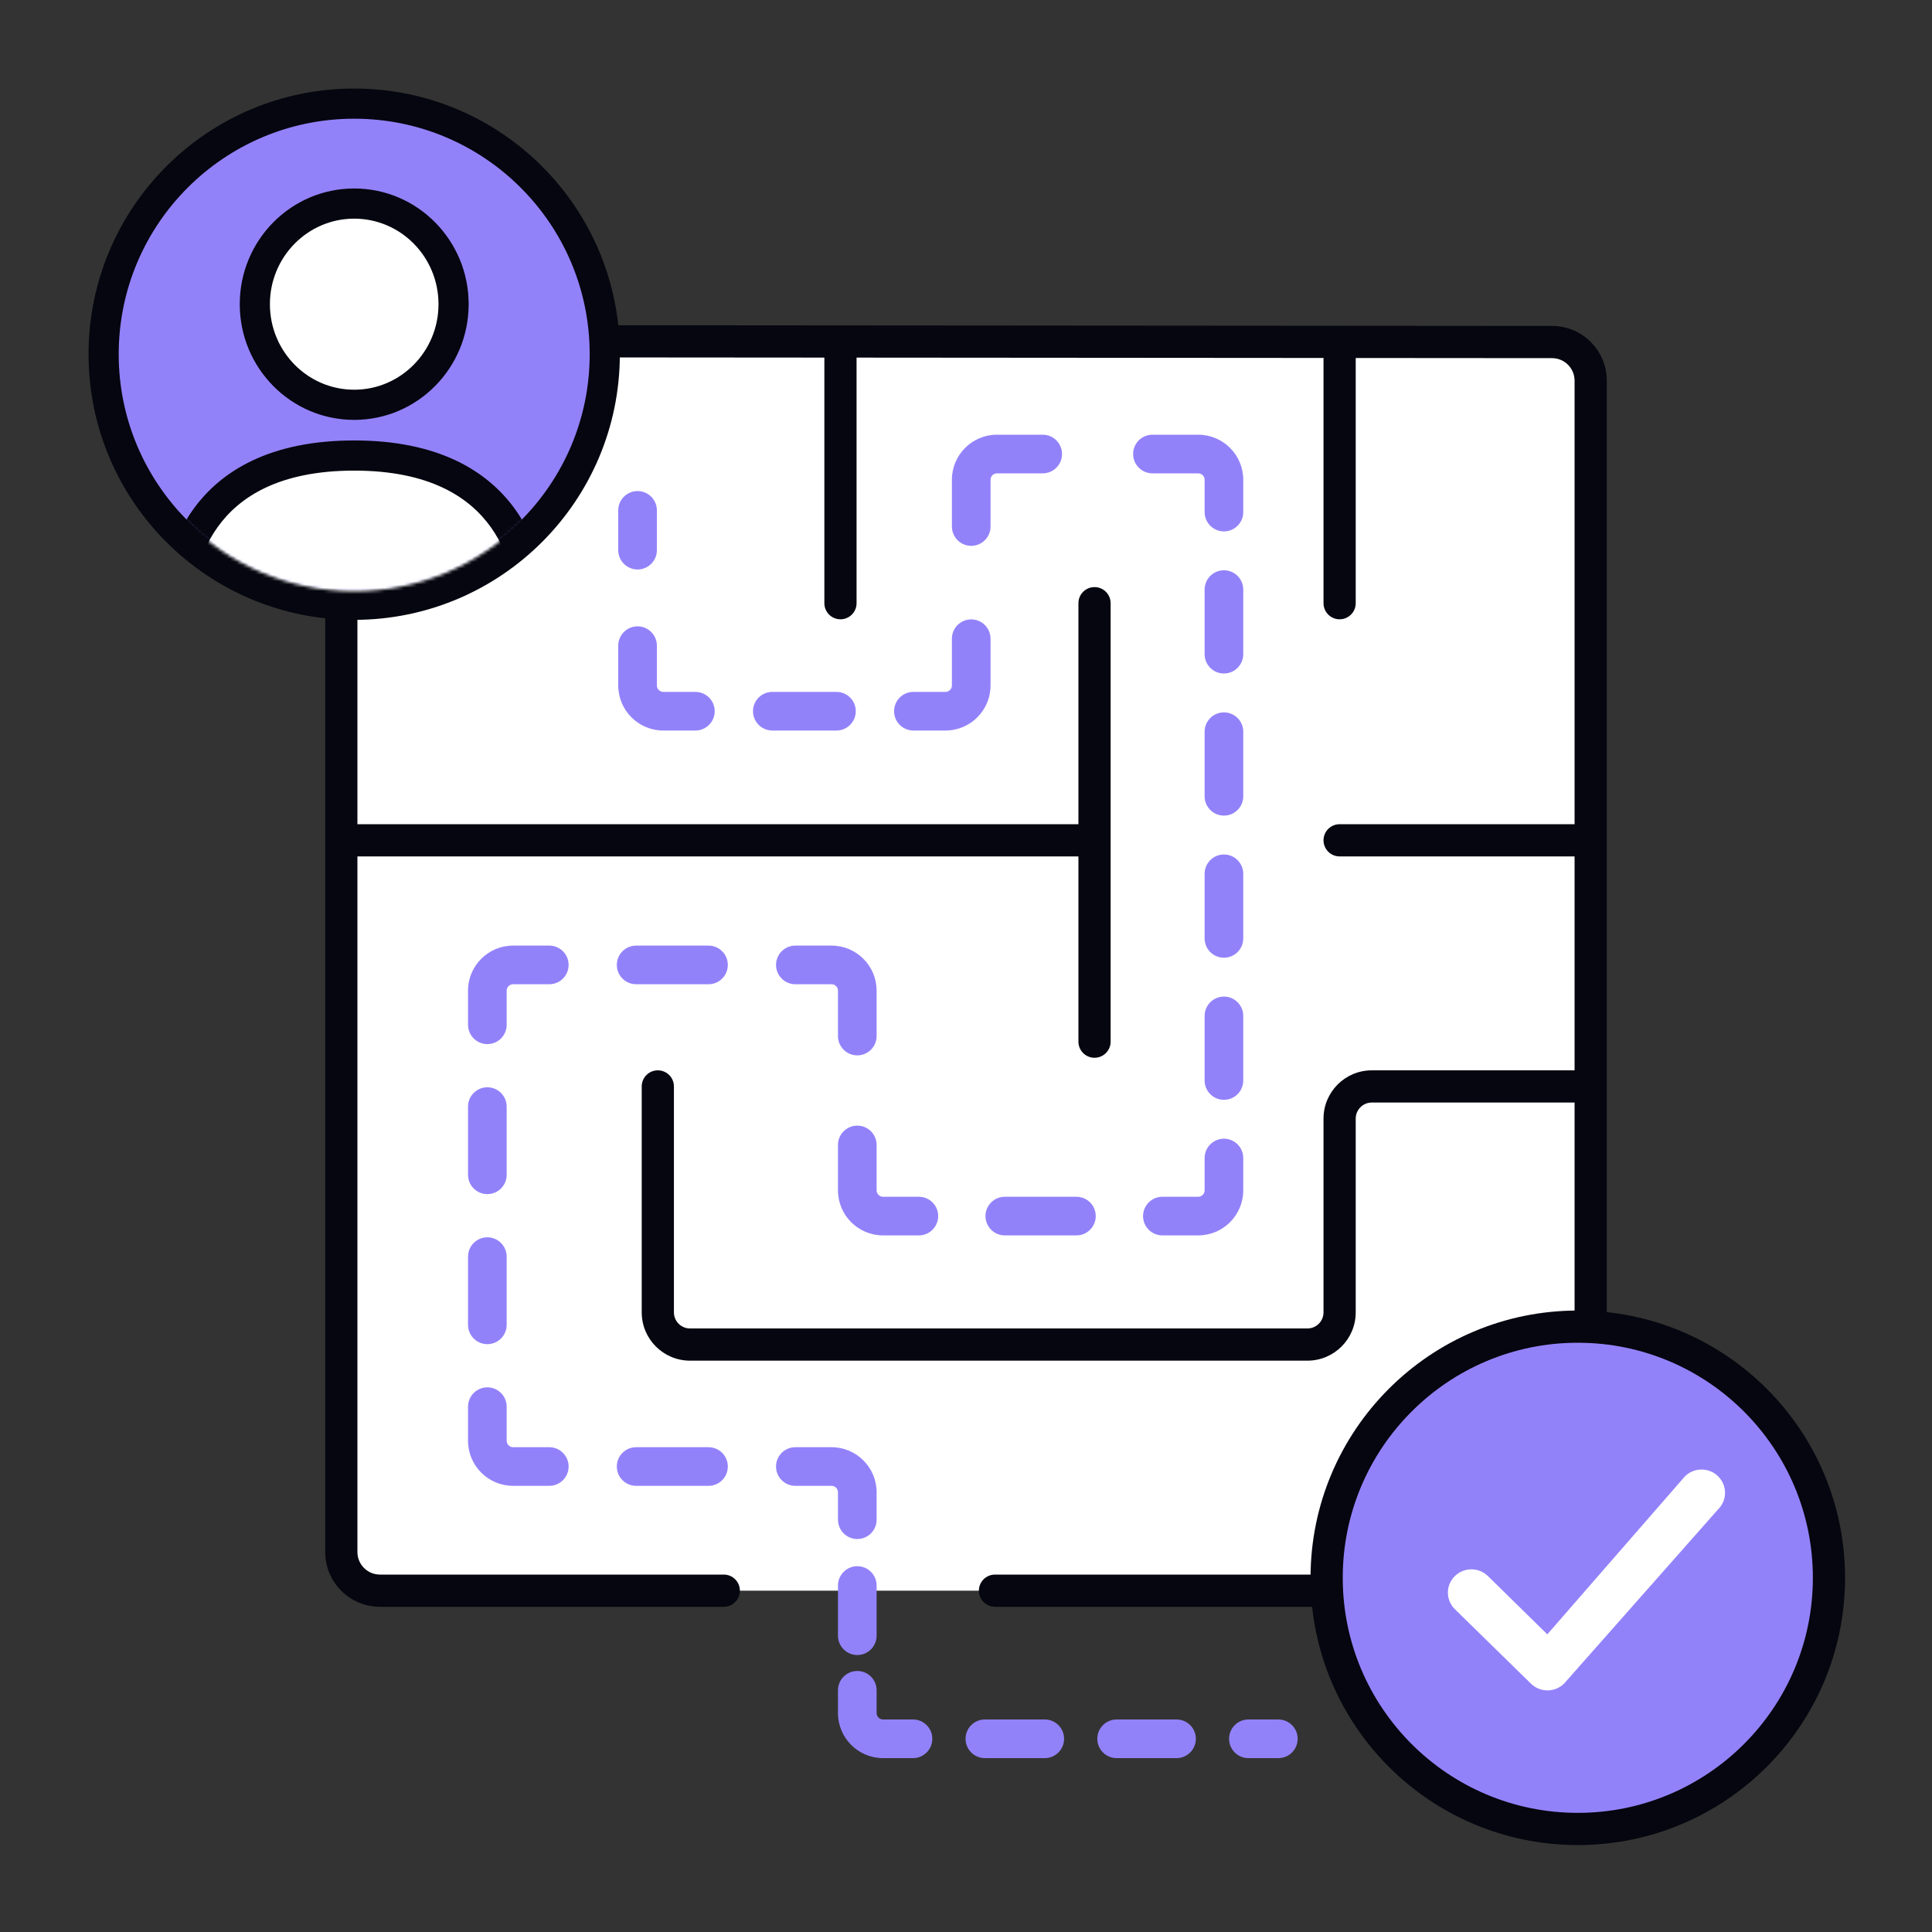 <svg width="600" height="600" viewBox="0 0 600 600" fill="none" xmlns="http://www.w3.org/2000/svg">
<rect x="0" y="0" width="600" height="600" fill="#333333" stroke="none"/>
<path d="M106 133C106 118.088 118.088 106 133 106H478C486.837 106 494 113.163 494 122V467C494 481.912 481.912 494 467 494H122C113.163 494 106 486.837 106 478V133Z" fill="white"/>
<path fill-rule="evenodd" clip-rule="evenodd" d="M181.292 105.996C181.294 103.235 183.534 100.998 186.296 101L482.013 101.224C491.397 101.231 499 108.84 499 118.224V474C499 487.807 487.807 499 474 499H309C306.239 499 304 496.761 304 494C304 491.239 306.239 489 309 489H474C482.284 489 489 482.284 489 474V342.402H426.029C423.267 342.402 421.029 344.64 421.029 347.402V407.565C421.029 415.849 414.313 422.565 406.029 422.565H214.292C206.008 422.565 199.292 415.849 199.292 407.565V337.402C199.292 334.64 201.53 332.402 204.292 332.402C207.053 332.402 209.292 334.64 209.292 337.402V407.565C209.292 410.327 211.53 412.565 214.292 412.565H406.029C408.79 412.565 411.029 410.327 411.029 407.565V347.402C411.029 339.118 417.744 332.402 426.029 332.402H489V265.967H416.029C413.267 265.967 411.029 263.728 411.029 260.967C411.029 258.206 413.267 255.967 416.029 255.967H489V118.224C489 114.36 485.869 111.227 482.005 111.224L421.029 111.178V187.329C421.029 190.09 418.79 192.329 416.029 192.329C413.267 192.329 411.029 190.09 411.029 187.329V111.17L266.014 111.06V187.329C266.014 190.09 263.776 192.329 261.014 192.329C258.253 192.329 256.014 190.09 256.014 187.329V111.053L186.288 111C183.527 110.998 181.29 108.758 181.292 105.996ZM106 116.788C108.761 116.788 111 119.026 111 121.788V255.967H334.914V187.329C334.914 184.567 337.152 182.329 339.914 182.329C342.675 182.329 344.914 184.567 344.914 187.329V323.5C344.914 326.261 342.675 328.5 339.914 328.5C337.152 328.5 334.914 326.261 334.914 323.5V265.967H111V482C111 485.866 114.134 489 118 489H224.779C227.54 489 229.779 491.239 229.779 494C229.779 496.761 227.54 499 224.779 499H118C108.611 499 101 491.389 101 482V121.788C101 119.026 103.239 116.788 106 116.788Z" fill="#05060F"/>
<path fill-rule="evenodd" clip-rule="evenodd" d="M309.622 147C308.518 147 307.622 147.895 307.622 149V163.517C307.622 166.83 304.936 169.517 301.622 169.517C298.309 169.517 295.622 166.83 295.622 163.517V149C295.622 141.268 301.89 135 309.622 135H323.823C327.137 135 329.823 137.686 329.823 141C329.823 144.314 327.137 147 323.823 147H309.622ZM351.904 141C351.904 137.686 354.59 135 357.904 135H372.105C379.837 135 386.105 141.268 386.105 149V159.03C386.105 162.344 383.418 165.03 380.105 165.03C376.791 165.03 374.105 162.344 374.105 159.03V149C374.105 147.895 373.209 147 372.105 147H357.904C354.59 147 351.904 144.314 351.904 141ZM198.001 152.5C201.314 152.5 204.001 155.186 204.001 158.5V170.858C204.001 174.171 201.314 176.858 198.001 176.858C194.687 176.858 192.001 174.171 192.001 170.858V158.5C192.001 155.186 194.687 152.5 198.001 152.5ZM380.105 177.103C383.418 177.103 386.105 179.789 386.105 183.103V203.163C386.105 206.477 383.418 209.163 380.105 209.163C376.791 209.163 374.105 206.477 374.105 203.163V183.103C374.105 179.789 376.791 177.103 380.105 177.103ZM301.622 192.357C304.936 192.357 307.622 195.043 307.622 198.357V212.873C307.622 220.605 301.354 226.873 293.622 226.873H283.665C280.352 226.873 277.665 224.187 277.665 220.873C277.665 217.559 280.352 214.873 283.665 214.873H293.622C294.727 214.873 295.622 213.978 295.622 212.873V198.357C295.622 195.043 298.309 192.357 301.622 192.357ZM198.001 194.516C201.314 194.516 204.001 197.202 204.001 200.516V212.873C204.001 213.978 204.896 214.873 206.001 214.873H215.958C219.271 214.873 221.958 217.559 221.958 220.873C221.958 224.187 219.271 226.873 215.958 226.873H206.001C198.269 226.873 192.001 220.605 192.001 212.873V200.516C192.001 197.202 194.687 194.516 198.001 194.516ZM233.854 220.873C233.854 217.559 236.541 214.873 239.854 214.873H259.769C263.082 214.873 265.769 217.559 265.769 220.873C265.769 224.187 263.082 226.873 259.769 226.873H239.854C236.541 226.873 233.854 224.187 233.854 220.873ZM380.105 221.236C383.418 221.236 386.105 223.922 386.105 227.236V247.296C386.105 250.61 383.418 253.296 380.105 253.296C376.791 253.296 374.105 250.61 374.105 247.296V227.236C374.105 223.922 376.791 221.236 380.105 221.236ZM380.105 265.369C383.418 265.369 386.105 268.055 386.105 271.369V291.429C386.105 294.743 383.418 297.429 380.105 297.429C376.791 297.429 374.105 294.743 374.105 291.429V271.369C374.105 268.055 376.791 265.369 380.105 265.369ZM145.35 307.665C145.35 299.933 151.618 293.665 159.35 293.665H170.587C173.901 293.665 176.587 296.352 176.587 299.665C176.587 302.979 173.901 305.665 170.587 305.665H159.35C158.245 305.665 157.35 306.561 157.35 307.665V318.254C157.35 321.568 154.663 324.254 151.35 324.254C148.036 324.254 145.35 321.568 145.35 318.254V307.665ZM191.557 299.665C191.557 296.352 194.244 293.665 197.557 293.665H220.032C223.346 293.665 226.032 296.352 226.032 299.665C226.032 302.979 223.346 305.665 220.032 305.665H197.557C194.244 305.665 191.557 302.979 191.557 299.665ZM241.003 299.665C241.003 296.352 243.689 293.665 247.003 293.665H258.24C265.972 293.665 272.24 299.933 272.24 307.665V321.756C272.24 325.07 269.554 327.756 266.24 327.756C262.926 327.756 260.24 325.07 260.24 321.756V307.665C260.24 306.561 259.345 305.665 258.24 305.665H247.003C243.689 305.665 241.003 302.979 241.003 299.665ZM380.105 309.502C383.418 309.502 386.105 312.188 386.105 315.502V335.562C386.105 338.876 383.418 341.562 380.105 341.562C376.791 341.562 374.105 338.876 374.105 335.562V315.502C374.105 312.188 376.791 309.502 380.105 309.502ZM151.35 337.668C154.663 337.668 157.35 340.354 157.35 343.668V364.846C157.35 368.16 154.663 370.846 151.35 370.846C148.036 370.846 145.35 368.16 145.35 364.846V343.668C145.35 340.354 148.036 337.668 151.35 337.668ZM266.24 349.574C269.554 349.574 272.24 352.261 272.24 355.574V369.665C272.24 370.77 273.136 371.665 274.24 371.665H285.361C288.675 371.665 291.361 374.352 291.361 377.665C291.361 380.979 288.675 383.665 285.361 383.665H274.24C266.508 383.665 260.24 377.397 260.24 369.665V355.574C260.24 352.261 262.926 349.574 266.24 349.574ZM380.105 353.635C383.418 353.635 386.105 356.321 386.105 359.635V369.665C386.105 377.397 379.837 383.665 372.105 383.665H360.984C357.67 383.665 354.984 380.979 354.984 377.665C354.984 374.352 357.67 371.665 360.984 371.665H372.105C373.209 371.665 374.105 370.77 374.105 369.665V359.635C374.105 356.321 376.791 353.635 380.105 353.635ZM306.051 377.665C306.051 374.352 308.738 371.665 312.051 371.665H334.293C337.607 371.665 340.293 374.352 340.293 377.665C340.293 380.979 337.607 383.665 334.293 383.665H312.051C308.738 383.665 306.051 380.979 306.051 377.665ZM151.35 384.26C154.663 384.26 157.35 386.946 157.35 390.26V411.438C157.35 414.752 154.663 417.438 151.35 417.438C148.036 417.438 145.35 414.752 145.35 411.438V390.26C145.35 386.946 148.036 384.26 151.35 384.26ZM151.35 430.852C154.663 430.852 157.35 433.538 157.35 436.852V447.441C157.35 448.545 158.245 449.441 159.35 449.441H170.587C173.901 449.441 176.587 452.127 176.587 455.441C176.587 458.755 173.901 461.441 170.587 461.441H159.35C151.618 461.441 145.35 455.173 145.35 447.441V436.852C145.35 433.538 148.036 430.852 151.35 430.852ZM191.557 455.441C191.557 452.127 194.244 449.441 197.557 449.441H220.032C223.346 449.441 226.032 452.127 226.032 455.441C226.032 458.755 223.346 461.441 220.032 461.441H197.557C194.244 461.441 191.557 458.755 191.557 455.441ZM241.003 455.441C241.003 452.127 243.689 449.441 247.003 449.441H258.24C265.972 449.441 272.24 455.709 272.24 463.441V471.958C272.24 475.272 269.554 477.958 266.24 477.958C262.926 477.958 260.24 475.272 260.24 471.958V463.441C260.24 462.336 259.345 461.441 258.24 461.441H247.003C243.689 461.441 241.003 458.755 241.003 455.441ZM266.24 486.399C269.554 486.399 272.24 489.085 272.24 492.399V507.981C272.24 511.294 269.554 513.981 266.24 513.981C262.926 513.981 260.24 511.294 260.24 507.981V492.399C260.24 489.085 262.926 486.399 266.24 486.399ZM266.24 518.936C269.554 518.936 272.24 521.622 272.24 524.936V532C272.24 533.105 273.136 534 274.24 534H283.54C286.854 534 289.54 536.686 289.54 540C289.54 543.314 286.854 546 283.54 546H274.24C266.508 546 260.24 539.732 260.24 532V524.936C260.24 521.622 262.926 518.936 266.24 518.936ZM299.86 540C299.86 536.686 302.547 534 305.86 534H324.46C327.774 534 330.46 536.686 330.46 540C330.46 543.314 327.774 546 324.46 546H305.86C302.547 546 299.86 543.314 299.86 540ZM340.78 540C340.78 536.686 343.467 534 346.78 534H365.381C368.694 534 371.381 536.686 371.381 540C371.381 543.314 368.694 546 365.381 546H346.78C343.467 546 340.78 543.314 340.78 540ZM381.701 540C381.701 536.686 384.387 534 387.701 534H397.001C400.314 534 403.001 536.686 403.001 540C403.001 543.314 400.314 546 397.001 546H387.701C384.387 546 381.701 543.314 381.701 540Z" fill="#9282FA"/>
<path d="M568 490C568 533.078 533.078 568 490 568C446.922 568 412 533.078 412 490C412 446.922 446.922 412 490 412C533.078 412 568 446.922 568 490Z" fill="#9282FA"/>
<path fill-rule="evenodd" clip-rule="evenodd" d="M490 417C449.683 417 417 449.683 417 490C417 530.317 449.683 563 490 563C530.317 563 563 530.317 563 490C563 449.683 530.317 417 490 417ZM407 490C407 444.16 444.16 407 490 407C535.84 407 573 444.16 573 490C573 535.84 535.84 573 490 573C444.16 573 407 535.84 407 490Z" fill="#05060F"/>
<path fill-rule="evenodd" clip-rule="evenodd" d="M533.588 458.496C536.438 461.32 536.438 465.897 533.588 468.721L485.744 522.848C482.913 525.651 478.332 525.674 475.474 522.898L451.845 499.764C448.967 496.968 448.921 492.391 451.743 489.54C454.565 486.689 459.186 486.644 462.064 489.439L480.532 507.562L523.266 458.496C526.116 455.673 530.737 455.673 533.588 458.496Z" fill="white"/>
<path d="M183.632 110C183.632 150.666 150.666 183.632 110 183.632C69.334 183.632 36.367 150.666 36.367 110C36.367 69.334 69.334 36.367 110 36.367C150.666 36.367 183.632 69.334 183.632 110Z" fill="#9282FA"/>
<path fill-rule="evenodd" clip-rule="evenodd" d="M192 110C192 155.287 155.287 192 110 192C64.713 192 28 155.287 28 110C28 64.713 64.713 28 110 28C155.287 28 192 64.713 192 110ZM110 183.633C150.666 183.633 183.633 150.666 183.633 110C183.633 69.334 150.666 36.367 110 36.367C69.334 36.367 36.367 69.334 36.367 110C36.367 150.666 69.334 183.633 110 183.633Z" fill="#05060F" stroke="#05060F"/>
<mask id="mask0_14284_12951" style="mask-type:alpha" maskUnits="userSpaceOnUse" x="36" y="36" width="148" height="148">
<circle cx="110" cy="110" r="73.633" fill="#D9D9D9"/>
</mask>
<g mask="url(#mask0_14284_12951)">
<path fill-rule="evenodd" clip-rule="evenodd" d="M60.339 158.586C69.015 146.43 84.38 137.286 110 137.286C135.62 137.286 150.985 146.43 159.661 158.586C168.046 170.336 169.381 183.802 169.408 191.254C169.435 198.747 163.185 203.638 156.778 203.638H63.222C56.815 203.638 50.565 198.747 50.592 191.254C50.618 183.802 51.954 170.336 60.339 158.586Z" fill="white"/>
<path fill-rule="evenodd" clip-rule="evenodd" d="M110 145.653C86.594 145.653 73.991 153.861 67.15 163.447C60.226 173.149 58.983 184.57 58.959 191.284C58.955 192.543 59.425 193.426 60.143 194.083C60.95 194.822 62.096 195.271 63.222 195.271H156.778C157.904 195.271 159.049 194.822 159.857 194.083C160.575 193.426 161.045 192.543 161.041 191.284C161.017 184.57 159.774 173.149 152.85 163.447C146.009 153.861 133.406 145.653 110 145.653ZM110 137.286C84.38 137.286 69.015 146.43 60.339 158.586C51.954 170.336 50.618 183.802 50.592 191.254C50.565 198.747 56.815 203.638 63.222 203.638H156.778C163.185 203.638 169.435 198.747 169.408 191.254C169.381 183.802 168.046 170.336 159.661 158.586C150.985 146.43 135.62 137.286 110 137.286Z" fill="#05060F" stroke="#05060F"/>
<path fill-rule="evenodd" clip-rule="evenodd" d="M110.002 125.713C127.046 125.713 140.863 111.723 140.863 94.466C140.863 77.209 127.046 63.219 110.002 63.219C92.958 63.219 79.141 77.209 79.141 94.466C79.141 111.723 92.958 125.713 110.002 125.713Z" fill="white"/>
<path fill-rule="evenodd" clip-rule="evenodd" d="M110 67.403C95.315 67.403 83.322 79.47 83.322 94.466C83.322 109.462 95.315 121.529 110 121.529C124.685 121.529 136.678 109.462 136.678 94.466C136.678 79.47 124.685 67.403 110 67.403ZM74.955 94.466C74.955 74.947 90.596 59.035 110 59.035C129.404 59.035 145.045 74.947 145.045 94.466C145.045 113.985 129.404 129.897 110 129.897C90.596 129.897 74.955 113.985 74.955 94.466Z" fill="#05060F" stroke="#05060F"/>
</g>
</svg>
